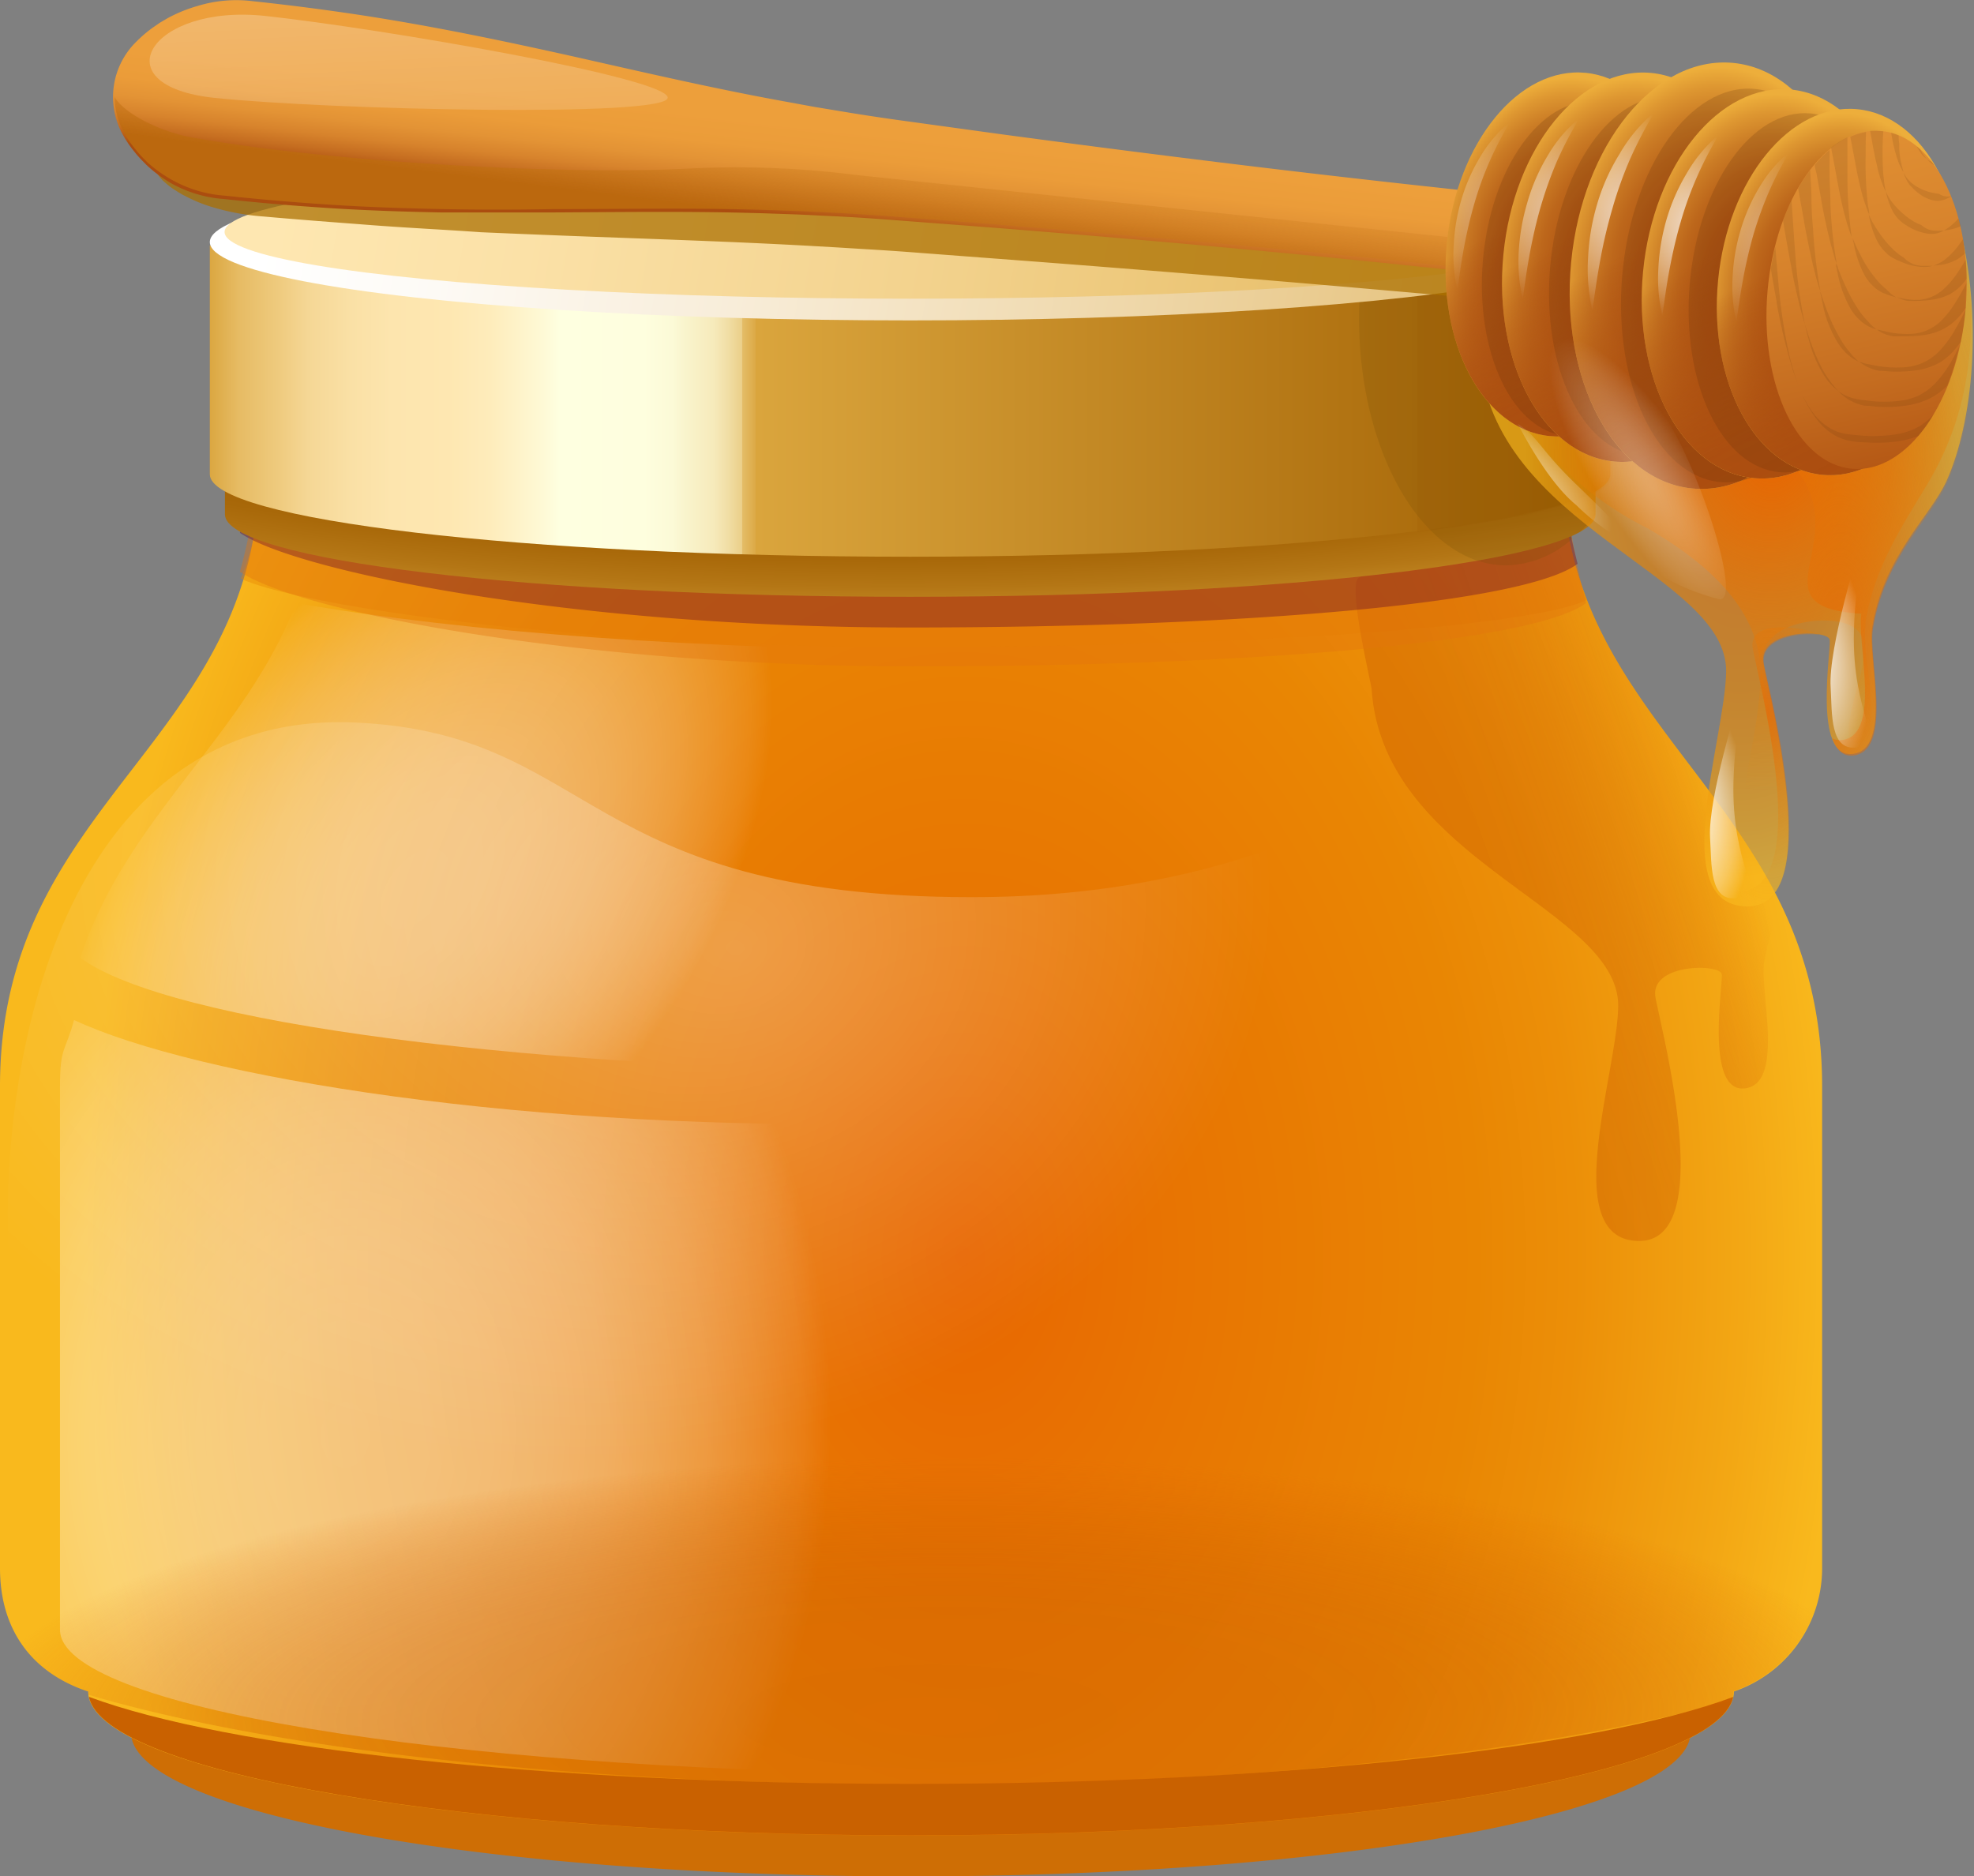 <svg xmlns="http://www.w3.org/2000/svg" xmlns:xlink="http://www.w3.org/1999/xlink" width="164.55" height="156.42" viewBox="0 0 164.55 156.42"><rect x="0" y="0" width="164.55" height="156.42" fill="#808080" stroke="none"/><defs><style>.fb9e968e-ff48-4761-b8e7-55c8097a7fbb{fill:#ce6e05;}.a5152548-f63b-42d3-ba54-b2711204a5fc{fill:url(#ac47ee39-4643-41e5-8f5d-0563044cdecb);}.a91db53f-7e77-4817-80ab-3b2574969745{opacity:0.47;fill:url(#ebcf1940-d406-4534-bcdb-0b0ec36a7956);}.af50b8bc-76bd-4ece-a738-df8da07220a5,.e3ccc23e-779e-4152-a128-53bfd5d48b4f,.f4fb07e9-0151-4f5c-8f86-6e88f4a2ec1d{opacity:0.42;}.f4fb07e9-0151-4f5c-8f86-6e88f4a2ec1d{fill:url(#a1f271a7-215f-40e6-bb2d-eac2234c2028);}.a706dad1-0562-4a87-949a-16ef8dfbd37c{fill:#e88301;}.a706dad1-0562-4a87-949a-16ef8dfbd37c,.beb92c4d-0d63-4923-ae86-25d460cde7a4,.e9768bab-58a8-49d0-8d2d-2fcbc8ec89c0,.fec1cb21-4fdc-4bcc-8e2e-b40c0a704813{opacity:0.39;}.af50b8bc-76bd-4ece-a738-df8da07220a5{fill:url(#e009b20e-5c01-4c7b-82f7-1c786d56dd6f);}.e3413165-ac95-4fa6-be0f-57be771df04f{fill:#c96100;}.b49f7a57-8b33-48d5-bc82-82d492c71321,.b8885843-c351-40bf-91b8-83aba024876f{opacity:0.68;}.b49f7a57-8b33-48d5-bc82-82d492c71321{fill:url(#e16b2b7f-6c74-4115-9d89-63f17b87de5c);}.e3ccc23e-779e-4152-a128-53bfd5d48b4f{fill:url(#f5774cdd-7bd0-4fa5-a574-c7cee65810ea);}.beb92c4d-0d63-4923-ae86-25d460cde7a4{fill:#e2740f;}.fec1cb21-4fdc-4bcc-8e2e-b40c0a704813{fill:#660c2e;}.b6a96a6f-4987-4415-bd65-7b24f16ad8ce{fill:url(#adad7830-1d36-483a-aafa-b0dc58f929ca);}.bcfc4ffa-3b3d-4206-8b33-0d0daa775aa1{fill:url(#a30cbb34-4ee6-4364-b7c7-5aa1e1ad3c74);}.ed6e566e-c55a-4f11-9697-bc246f528007{fill:#a05e00;opacity:0.19;}.fc718116-fce9-41c0-a057-ae04be5bc320{fill:#7a5108;opacity:0.22;}.a71848a1-72d4-4b95-93dd-77240e9a1e3a{fill:url(#afe0365b-d3aa-4d41-a243-3b99ec7e911f);}.af5d4ee8-aa36-4ddc-8894-bde0af645502{fill:url(#a3bbe4fe-1071-4870-b252-5278009ce5f1);}.a46e377c-524a-4911-a50f-2c4a7a8124f7,.a69c2bd3-3e89-4ec0-b64a-0fe2ef54f138,.f0a376b1-398a-4462-9026-044d7e4300ed{opacity:0.65;}.a46e377c-524a-4911-a50f-2c4a7a8124f7{fill:url(#eaa24c4b-7529-43e4-84c8-10643b0639aa);}.f0157295-0467-4040-a6df-9791eeb4359a{fill:url(#e727739f-449e-4c34-98af-1e5ef5e3319c);}.b9145aec-7fc3-4d33-aa11-7409444eb377{fill:#ab7100;}.a34eacc2-834c-4c74-b79f-3fb08f277456,.b9145aec-7fc3-4d33-aa11-7409444eb377{opacity:0.74;}.f5264e55-252f-43e9-9b45-6d46cac2ef31{fill:url(#e1bd5109-60d5-474c-829f-268946254e79);}.bc5119e1-07d5-44f3-b02b-e30cec541830{fill:url(#ae3e6409-e8c1-4f75-a239-999ee59b9b02);}.e9768bab-58a8-49d0-8d2d-2fcbc8ec89c0{fill:url(#f846b97a-f711-4d5d-997d-f366c39604f9);}.a69c2bd3-3e89-4ec0-b64a-0fe2ef54f138{fill:url(#aed684f4-10c9-4ad6-86de-8c21ccb03450);}.f0a376b1-398a-4462-9026-044d7e4300ed{fill:url(#e1345af9-1511-43ba-a8b4-42ff4e48a796);}.a06271bd-1063-4236-8fbc-cf1906d58667{fill:url(#bfd4f91d-23bb-4ca2-8cd8-0fb5957cf0b9);}.a987f39b-92bb-4cdf-bafc-0c570ab16c2f{fill:url(#aa739100-b5e9-4438-aa8d-fb06dc46e403);}.ac672879-429d-4761-91d2-6b3099cac6d5,.ffce890e-f005-44c4-bb5a-97b025e4f962{opacity:0.33;}.ac672879-429d-4761-91d2-6b3099cac6d5{fill:url(#e30fa19f-935c-4c6a-9f8e-5c2d7e362235);}.b1c9d6f7-a61f-40f3-8c76-88d2be2f959e,.f3d40558-195b-43a7-808e-fe99255e4f30{fill:#542c08;}.b1c9d6f7-a61f-40f3-8c76-88d2be2f959e{opacity:0.18;}.a071c808-39d8-4bae-9983-e1bb625dc6ef{fill:url(#b910be46-e590-445a-a652-1d7309de9835);}.a49bebda-ce91-4b04-9458-18c8fb622068{fill:url(#ecbc8877-29fa-47e5-aa72-ab8f53494e14);}.e1158f4f-54a3-4f4e-968d-295bd14f4f51{opacity:0.56;fill:url(#a7b99493-57f8-4887-a223-b2074ba5a90e);}.a1f72a5e-f017-4bda-92ee-17232f3ed1e3{fill:url(#b4f1179a-5cb9-4029-88b4-cfccf1bce876);}.e6407f9f-138a-4ff3-99b7-17d358948b2a{fill:url(#a6f101b0-3d1f-4eb1-ac44-921dcc527f69);}.b8885843-c351-40bf-91b8-83aba024876f{fill:url(#ab9dff6e-3197-44cb-9ad6-29ce7a3eaeb2);}.bca16427-1aa1-4304-9cd9-2cda11d385d0{fill:url(#bbbf5f4a-2a53-4300-b143-3cc762b5b042);}.a6026b74-37c6-4585-82c6-f757c8aed27d{fill:url(#a7953c22-bd2b-47a5-853f-f94e9fc424a8);}.a34eacc2-834c-4c74-b79f-3fb08f277456{fill:url(#b04e63fe-b38a-4601-b9e3-44c29e26557b);}.b54d42e5-0a97-4d2b-8550-9106f806f3a8{fill:url(#a9476e0d-4503-4ed1-a775-7582b59b8d58);}.a72607f5-ec3f-48a0-8dc8-6a2616df85f3{fill:url(#b2b81c3b-60ac-4991-b51b-20531ad1a96c);}.ad6b86c8-7f3a-463c-b467-e5917217170f{opacity:0.36;fill:url(#e6c63a74-d676-4195-9163-8d2c496cee1b);}.b095fed9-2a3c-4143-9638-6fec7ac84610{fill:url(#abec704f-fefa-4187-a574-91d4baa549e7);}.b3659c8d-3170-4fe1-9c6c-57f1c65e46fe{fill:none;}.b4d31fe4-ff6f-4764-9951-99d25f04b5d1{opacity:0.13;}.a3ed39a7-1f8e-49d9-bf5c-85892f4a2725{fill:url(#a1188d98-c2da-4fe2-bf31-267796628145);}.b20813f2-09e2-44ef-884e-f729e0736011{fill:url(#e400c266-a73b-4c74-8915-cf6e97f7f151);}.ffce890e-f005-44c4-bb5a-97b025e4f962{fill:url(#fca3c717-968b-4e9b-b9a9-9c46300dd44b);}.a4c1edbe-a242-4c32-af98-05309dc57474{opacity:0.64;}.a2821d8c-1639-4e42-9251-1683870dfd05{fill:url(#f02f526c-6f20-444b-b95d-9212617a9831);}</style><radialGradient id="ac47ee39-4643-41e5-8f5d-0563044cdecb" cx="80.27" cy="60.51" r="82.26" gradientTransform="translate(0 17.6) scale(1 1.44)" gradientUnits="userSpaceOnUse"><stop offset="0" stop-color="#e86601"/><stop offset="0.21" stop-color="#e87402"/><stop offset="0.52" stop-color="#e98603"/><stop offset="0.62" stop-color="#ec8f08"/><stop offset="0.79" stop-color="#f3a714"/><stop offset="0.89" stop-color="#f9b91d"/></radialGradient><radialGradient id="ebcf1940-d406-4534-bcdb-0b0ec36a7956" cx="28.94" cy="82.36" r="114.91" gradientTransform="matrix(-0.01, 0.68, -0.51, 0, 71.08, 99.96)" gradientUnits="userSpaceOnUse"><stop offset="0" stop-color="#fff"/><stop offset="0.12" stop-color="#fff" stop-opacity="0.99"/><stop offset="0.21" stop-color="#fff" stop-opacity="0.95"/><stop offset="0.29" stop-color="#fff" stop-opacity="0.88"/><stop offset="0.37" stop-color="#fff" stop-opacity="0.79"/><stop offset="0.44" stop-color="#fff" stop-opacity="0.67"/><stop offset="0.51" stop-color="#fff" stop-opacity="0.53"/><stop offset="0.58" stop-color="#fff" stop-opacity="0.35"/><stop offset="0.65" stop-color="#fff" stop-opacity="0.16"/><stop offset="0.69" stop-color="#fff" stop-opacity="0"/></radialGradient><radialGradient id="a1f271a7-215f-40e6-bb2d-eac2234c2028" cx="34.61" cy="16.13" r="36.66" gradientTransform="matrix(0.94, 0.23, -0.71, 1.33, 13.54, 44.67)" xlink:href="#ebcf1940-d406-4534-bcdb-0b0ec36a7956"/><linearGradient id="e009b20e-5c01-4c7b-82f7-1c786d56dd6f" x1="110.2" y1="69.6" x2="147.45" y2="56.86" gradientUnits="userSpaceOnUse"><stop offset="0" stop-color="#cc5e01"/><stop offset="0.3" stop-color="#cc5e01" stop-opacity="0.99"/><stop offset="0.42" stop-color="#cd5f01" stop-opacity="0.96"/><stop offset="0.51" stop-color="#ce5f01" stop-opacity="0.9"/><stop offset="0.58" stop-color="#d06001" stop-opacity="0.81"/><stop offset="0.64" stop-color="#d26201" stop-opacity="0.7"/><stop offset="0.7" stop-color="#d56401" stop-opacity="0.56"/><stop offset="0.75" stop-color="#d96600" stop-opacity="0.4"/><stop offset="0.8" stop-color="#dd6800" stop-opacity="0.21"/><stop offset="0.84" stop-color="#e16b00" stop-opacity="0.01"/><stop offset="0.84" stop-color="#e16b00" stop-opacity="0"/></linearGradient><radialGradient id="e16b2b7f-6c74-4115-9d89-63f17b87de5c" cx="-1448.12" cy="941.9" fx="-1459.208" fy="962.077" r="76.38" gradientTransform="matrix(-0.04, -0.65, 0.8, 0, -766.53, -869.39)" gradientUnits="userSpaceOnUse"><stop offset="0" stop-color="#fff" stop-opacity="0.4"/><stop offset="1" stop-color="#fff" stop-opacity="0"/></radialGradient><radialGradient id="f5774cdd-7bd0-4fa5-a574-c7cee65810ea" cx="77.21" cy="142.56" r="95.17" gradientTransform="translate(154.81 180.79) rotate(179.41) scale(1 0.27)" xlink:href="#e009b20e-5c01-4c7b-82f7-1c786d56dd6f"/><radialGradient id="adad7830-1d36-483a-aafa-b0dc58f929ca" cx="74.9" cy="23.16" r="118.65" gradientTransform="translate(0 17.38) scale(1 0.25)" gradientUnits="userSpaceOnUse"><stop offset="0" stop-color="#a05e00"/><stop offset="0.45" stop-color="#a05e00"/><stop offset="0.53" stop-color="#a05e00"/><stop offset="0.7" stop-color="#a26002"/><stop offset="0.79" stop-color="#a86809"/><stop offset="0.87" stop-color="#b47615"/><stop offset="0.94" stop-color="#c38925"/><stop offset="0.99" stop-color="#d8a23b"/><stop offset="1" stop-color="#daa53d"/></radialGradient><linearGradient id="a30cbb34-4ee6-4364-b7c7-5aa1e1ad3c74" x1="17.49" y1="33.44" x2="134.23" y2="33.44" gradientUnits="userSpaceOnUse"><stop offset="0" stop-color="#daa53d"/><stop offset="0" stop-color="#dba741"/><stop offset="0.02" stop-color="#e6bb63"/><stop offset="0.05" stop-color="#efcb7f"/><stop offset="0.07" stop-color="#f5d795"/><stop offset="0.1" stop-color="#fae0a5"/><stop offset="0.13" stop-color="#fde5ae"/><stop offset="0.17" stop-color="#fee7b1"/><stop offset="0.2" stop-color="#feecbb"/><stop offset="0.24" stop-color="#fefad7"/><stop offset="0.25" stop-color="#feffe0"/><stop offset="0.31" stop-color="#fefede"/><stop offset="0.33" stop-color="#fcfad7"/><stop offset="0.34" stop-color="#f9f4cc"/><stop offset="0.36" stop-color="#f6eabb"/><stop offset="0.37" stop-color="#f1dea5"/><stop offset="0.38" stop-color="#ebcf89"/><stop offset="0.38" stop-color="#e4bd69"/><stop offset="0.39" stop-color="#dca945"/><stop offset="0.39" stop-color="#daa53d"/><stop offset="1" stop-color="#a05e00"/></linearGradient><linearGradient id="afe0365b-d3aa-4d41-a243-3b99ec7e911f" x1="23.58" y1="10.57" x2="157.86" y2="35.25" gradientUnits="userSpaceOnUse"><stop offset="0" stop-color="#fff"/><stop offset="0.11" stop-color="#fdfaf5"/><stop offset="0.29" stop-color="#f8edd9"/><stop offset="0.52" stop-color="#efd8ab"/><stop offset="0.8" stop-color="#e3bb6d"/><stop offset="1" stop-color="#daa53d"/></linearGradient><linearGradient id="a3bbe4fe-1071-4870-b252-5278009ce5f1" x1="24.22" y1="10.44" x2="154.34" y2="32.87" gradientUnits="userSpaceOnUse"><stop offset="0" stop-color="#fee7b1"/><stop offset="0.16" stop-color="#fbe1a7"/><stop offset="0.43" stop-color="#f2d18b"/><stop offset="0.78" stop-color="#e4b85e"/><stop offset="1" stop-color="#daa53d"/></linearGradient><radialGradient id="eaa24c4b-7529-43e4-84c8-10643b0639aa" cx="145.09" cy="35.41" r="20.3" gradientTransform="translate(0 -38.5) scale(1 2.09)" xlink:href="#ac47ee39-4643-41e5-8f5d-0563044cdecb"/><radialGradient id="e727739f-449e-4c34-98af-1e5ef5e3319c" cx="147.64" cy="38.47" r="24.11" gradientTransform="matrix(1, 0.03, -0.04, 1.16, 1.63, -11.13)" gradientUnits="userSpaceOnUse"><stop offset="0" stop-color="#e86601"/><stop offset="0.36" stop-color="#e87302" stop-opacity="0.59"/><stop offset="0.67" stop-color="#e97d02" stop-opacity="0.27"/><stop offset="0.89" stop-color="#e98403" stop-opacity="0.08"/><stop offset="1" stop-color="#e98603" stop-opacity="0"/></radialGradient><linearGradient id="e1bd5109-60d5-474c-829f-268946254e79" x1="31.49" y1="154.18" x2="33.26" y2="146.68" gradientTransform="matrix(1.03, -0.12, 0.09, 1, 37.54, -130.32)" gradientUnits="userSpaceOnUse"><stop offset="0" stop-color="#ab4d0f"/><stop offset="0.02" stop-color="#af5111"/><stop offset="0.17" stop-color="#c56d20"/><stop offset="0.33" stop-color="#d7832c"/><stop offset="0.51" stop-color="#e39335"/><stop offset="0.71" stop-color="#eb9c39"/><stop offset="1" stop-color="#ed9f3b"/></linearGradient><linearGradient id="ae3e6409-e8c1-4f75-a239-999ee59b9b02" x1="83.85" y1="20.47" x2="86.42" y2="0.12" gradientUnits="userSpaceOnUse"><stop offset="0" stop-color="#bb680e"/><stop offset="0.07" stop-color="#c47216" stop-opacity="0.82"/><stop offset="0.17" stop-color="#cf7e20" stop-opacity="0.6"/><stop offset="0.28" stop-color="#d88828" stop-opacity="0.42"/><stop offset="0.39" stop-color="#e0902f" stop-opacity="0.27"/><stop offset="0.51" stop-color="#e69734" stop-opacity="0.15"/><stop offset="0.64" stop-color="#ea9b38" stop-opacity="0.06"/><stop offset="0.79" stop-color="#ec9e3a" stop-opacity="0.02"/><stop offset="1" stop-color="#ed9f3b" stop-opacity="0"/></linearGradient><linearGradient id="f846b97a-f711-4d5d-997d-f366c39604f9" x1="33.21" y1="-11.87" x2="35.13" y2="29.64" gradientUnits="userSpaceOnUse"><stop offset="0" stop-color="#fff"/><stop offset="0.05" stop-color="#fff" stop-opacity="0.94"/><stop offset="0.32" stop-color="#fff" stop-opacity="0.61"/><stop offset="0.56" stop-color="#fff" stop-opacity="0.35"/><stop offset="0.76" stop-color="#fff" stop-opacity="0.16"/><stop offset="0.91" stop-color="#fff" stop-opacity="0.04"/><stop offset="1" stop-color="#fff" stop-opacity="0"/></linearGradient><radialGradient id="aed684f4-10c9-4ad6-86de-8c21ccb03450" cx="153.38" cy="55.04" r="14.65" gradientTransform="translate(0 -100.82) scale(1 2.83)" xlink:href="#e727739f-449e-4c34-98af-1e5ef5e3319c"/><radialGradient id="e1345af9-1511-43ba-a8b4-42ff4e48a796" cx="147.43" cy="59.22" r="7.72" gradientTransform="translate(0 -64.38) scale(1 2.09)" xlink:href="#e727739f-449e-4c34-98af-1e5ef5e3319c"/><radialGradient id="bfd4f91d-23bb-4ca2-8cd8-0fb5957cf0b9" cx="75.99" cy="162.23" r="10.43" gradientTransform="matrix(0.09, 1.03, -1.44, 0.06, 356.44, -66.68)" gradientUnits="userSpaceOnUse"><stop offset="0" stop-color="#ab4d0f"/><stop offset="0.29" stop-color="#ad5010"/><stop offset="0.48" stop-color="#b35814"/><stop offset="0.64" stop-color="#bd671b"/><stop offset="0.78" stop-color="#cb7c25"/><stop offset="0.91" stop-color="#de9731"/><stop offset="1" stop-color="#edae3b"/></radialGradient><linearGradient id="aa739100-b5e9-4438-aa8d-fb06dc46e403" x1="80.94" y1="175.93" x2="74.02" y2="158.45" gradientTransform="matrix(0.22, 1.02, -0.98, 0.18, 272.52, -84.89)" gradientUnits="userSpaceOnUse"><stop offset="0" stop-color="#ab4d0f"/><stop offset="0.24" stop-color="#ab4d0f" stop-opacity="0.98"/><stop offset="0.39" stop-color="#ab4d0f" stop-opacity="0.93"/><stop offset="0.52" stop-color="#ab4d0f" stop-opacity="0.85"/><stop offset="0.64" stop-color="#ab4d0f" stop-opacity="0.72"/><stop offset="0.75" stop-color="#ab4d0f" stop-opacity="0.56"/><stop offset="0.85" stop-color="#ab4d0f" stop-opacity="0.37"/><stop offset="0.95" stop-color="#ab4d0f" stop-opacity="0.14"/><stop offset="1" stop-color="#ab4d0f" stop-opacity="0"/></linearGradient><radialGradient id="e30fa19f-935c-4c6a-9f8e-5c2d7e362235" cx="69.8" cy="156.93" r="5.14" gradientTransform="matrix(1.03, -0.12, 0.14, 1.52, 30.17, -212.62)" gradientUnits="userSpaceOnUse"><stop offset="0" stop-color="#fff"/><stop offset="0.09" stop-color="#fff" stop-opacity="0.97"/><stop offset="0.22" stop-color="#fff" stop-opacity="0.88"/><stop offset="0.38" stop-color="#fff" stop-opacity="0.74"/><stop offset="0.57" stop-color="#fff" stop-opacity="0.54"/><stop offset="0.79" stop-color="#fff" stop-opacity="0.29"/><stop offset="1" stop-color="#fff" stop-opacity="0"/></radialGradient><radialGradient id="b910be46-e590-445a-a652-1d7309de9835" cx="81.79" cy="163.52" r="11.21" gradientTransform="matrix(0.09, 1.03, -1.44, 0.06, 363.85, -72.16)" xlink:href="#bfd4f91d-23bb-4ca2-8cd8-0fb5957cf0b9"/><linearGradient id="ecbc8877-29fa-47e5-aa72-ab8f53494e14" x1="87.11" y1="178.23" x2="79.68" y2="159.46" gradientTransform="matrix(0.22, 1.02, -0.98, 0.18, 278.57, -90.43)" xlink:href="#aa739100-b5e9-4438-aa8d-fb06dc46e403"/><radialGradient id="a7b99493-57f8-4887-a223-b2074ba5a90e" cx="75.14" cy="157.82" r="5.52" gradientTransform="matrix(1.03, -0.12, 0.14, 1.52, 30.13, -213.09)" xlink:href="#e30fa19f-935c-4c6a-9f8e-5c2d7e362235"/><radialGradient id="b4f1179a-5cb9-4029-88b4-cfccf1bce876" cx="88.17" cy="165.01" r="12.28" gradientTransform="matrix(0.09, 1.03, -1.44, 0.06, 372.12, -78.1)" xlink:href="#bfd4f91d-23bb-4ca2-8cd8-0fb5957cf0b9"/><linearGradient id="a6f101b0-3d1f-4eb1-ac44-921dcc527f69" x1="94" y1="181.13" x2="85.86" y2="160.57" gradientTransform="matrix(0.22, 1.02, -0.98, 0.18, 285.31, -96.45)" xlink:href="#aa739100-b5e9-4438-aa8d-fb06dc46e403"/><radialGradient id="ab9dff6e-3197-44cb-9ad6-29ce7a3eaeb2" cx="80.89" cy="158.78" r="6.05" gradientTransform="matrix(1.03, -0.12, 0.14, 1.52, 30.08, -213.59)" xlink:href="#e30fa19f-935c-4c6a-9f8e-5c2d7e362235"/><radialGradient id="bbbf5f4a-2a53-4300-b143-3cc762b5b042" cx="92.81" cy="166.28" r="11.21" gradientTransform="matrix(0.09, 1.03, -1.44, 0.06, 378.47, -82.34)" xlink:href="#bfd4f91d-23bb-4ca2-8cd8-0fb5957cf0b9"/><linearGradient id="a7953c22-bd2b-47a5-853f-f94e9fc424a8" x1="98.13" y1="180.99" x2="90.7" y2="162.22" gradientTransform="matrix(0.22, 1.02, -0.98, 0.18, 290.46, -100.77)" xlink:href="#aa739100-b5e9-4438-aa8d-fb06dc46e403"/><radialGradient id="b04e63fe-b38a-4601-b9e3-44c29e26557b" cx="86.16" cy="160.58" r="5.52" gradientTransform="matrix(1.03, -0.12, 0.14, 1.52, 30, -214.54)" xlink:href="#e30fa19f-935c-4c6a-9f8e-5c2d7e362235"/><radialGradient id="a9476e0d-4503-4ed1-a775-7582b59b8d58" cx="98.12" cy="167.64" r="10.55" gradientTransform="matrix(0.09, 1.03, -1.44, 0.06, 385.6, -87.24)" xlink:href="#bfd4f91d-23bb-4ca2-8cd8-0fb5957cf0b9"/><linearGradient id="b2b81c3b-60ac-4991-b51b-20531ad1a96c" x1="103.13" y1="181.49" x2="96.13" y2="163.82" gradientTransform="matrix(0.22, 1.02, -0.98, 0.18, 296.25, -105.76)" xlink:href="#aa739100-b5e9-4438-aa8d-fb06dc46e403"/><radialGradient id="e6c63a74-d676-4195-9163-8d2c496cee1b" cx="91.86" cy="162.28" r="5.2" gradientTransform="matrix(1.03, -0.12, 0.14, 1.52, 29.92, -215.43)" xlink:href="#e30fa19f-935c-4c6a-9f8e-5c2d7e362235"/><linearGradient id="abec704f-fefa-4187-a574-91d4baa549e7" x1="101.69" y1="187.06" x2="94.58" y2="120.19" gradientTransform="matrix(0.21, 1.02, -0.98, 0.17, 300.38, -105.77)" xlink:href="#e1bd5109-60d5-474c-829f-268946254e79"/><radialGradient id="a1188d98-c2da-4fe2-bf31-267796628145" cx="140.05" cy="67.01" r="5.74" gradientTransform="translate(-18.49 -40.06) rotate(-8.91) scale(1 1.94)" xlink:href="#e30fa19f-935c-4c6a-9f8e-5c2d7e362235"/><radialGradient id="e400c266-a73b-4c74-8915-cf6e97f7f151" cx="150.1" cy="54.46" r="5.74" gradientTransform="translate(-14.59 -26.94) rotate(-8.91) scale(1 1.94)" xlink:href="#e30fa19f-935c-4c6a-9f8e-5c2d7e362235"/><radialGradient id="fca3c717-968b-4e9b-b9a9-9c46300dd44b" cx="137.03" cy="39.19" r="4.2" gradientTransform="matrix(0.84, -0.54, 1.74, 2.69, -46.06, 8.3)" xlink:href="#e30fa19f-935c-4c6a-9f8e-5c2d7e362235"/><radialGradient id="f02f526c-6f20-444b-b95d-9212617a9831" cx="-416.16" cy="1274.27" r="5.02" gradientTransform="translate(-1707.19 -1670.04) rotate(-56.54) scale(1 1.94)" xlink:href="#e30fa19f-935c-4c6a-9f8e-5c2d7e362235"/></defs><title>Asset 30</title><g id="b7f57d29-81db-4ab7-8b82-b5bd8185dc73" data-name="Layer 2"><g id="b56d7924-8fe7-4485-965c-0368281b0e5e" data-name="Layer 1"><path class="fb9e968e-ff48-4761-b8e7-55c8097a7fbb" d="M7.53,121v14a2.71,2.71,0,0,0,.69,1.7,10.45,10.45,0,0,1,2.7,6.5v1.22c0,6.62,29.11,12,65,12s65-5.37,65-12v-1.22a10.45,10.45,0,0,1,2.7-6.5,2.66,2.66,0,0,0,.69-1.7V121Z"/><path class="a5152548-f63b-42d3-ba54-b2711204a5fc" d="M130.25,39l-3.47-5.32H25.1L21.64,39C21.64,61.92,0,66.6,0,90.56v40.16c0,5.14,2.64,8.73,7.35,10.29,0,6.62,30.73,12,68.59,12s68.57-5.36,68.6-12a10.86,10.86,0,0,0,7.35-10.29V90.56C151.89,66.6,130.25,61.07,130.25,39Z"/><path class="a91db53f-7e77-4817-80ab-3b2574969745" d="M76.57,93.61c-32.64.85-60.34-3.86-70.4-8.58C5.45,87.71,5,87.23,5,90.56v45.3c0,6.39,31.65,11.61,71.55,12Z"/><path class="f4fb07e9-0151-4f5c-8f86-6e88f4a2ec1d" d="M81,54.21c-22.34,0-42.43-1.52-56.32-3.94C20.39,61.42,10.61,68,6.69,79.84,14,85.26,44.46,89.33,81,89.33c31.41,0,58.35-3,69.9-7.31-3.25-13-13.43-20-18.16-31C119.14,53,101,54.21,81,54.21Z"/><path class="a706dad1-0562-4a87-949a-16ef8dfbd37c" d="M132.29,50a29.81,29.81,0,0,1-2-11l-1.8-2.75h-105L21.64,39a21.67,21.67,0,0,1-1.56,9.24c4.68,2.2,27.69,5.71,55.86,5.71C104.32,53.93,127.85,52.23,132.29,50Z"/><path class="af50b8bc-76bd-4ece-a738-df8da07220a5" d="M148.55,75.59c-6.07-12.76-18.3-20-18.3-36.61l-2-15.17-13.46,1.12c-8.66,6.41-4,21.4,2.8,22.68-1.73.19-3.38,0-4.33.56s1,8.57,1.08,9.32c1,14.36,20.67,18.21,20.55,26.43-.09,5.6-5,19.4,1.67,19.53S138.51,86,138,83.15s5.4-2.83,5.52-1.93-1.41,9.89,1.93,9.51,1.23-8.12,1.61-10.53A16.11,16.11,0,0,1,148.55,75.59Z"/><path class="e3413165-ac95-4fa6-be0f-57be771df04f" d="M75.94,148.71c-30.74,0-57.12-3-68.53-7.26C8.75,147.86,38.91,153,75.94,153s67.19-5.13,68.54-11.54C133.07,145.72,106.68,148.71,75.94,148.71Z"/><path class="b49f7a57-8b33-48d5-bc82-82d492c71321" d="M61.94,143.17c34.28.18,72.13-43.24,70.55-71.81S125,74.79,81,74.79c-32.63,0-31.38-13.71-51.46-14.56C6.23,59.23-.3,86.57.75,105.56,2.33,134.13,27.66,143,61.94,143.17Z"/><path class="e3ccc23e-779e-4152-a128-53bfd5d48b4f" d="M76.78,120C42.71,120,13.36,124.2,0,130.2v.52c0,5.14,2.64,8.73,7.35,10.29a1.17,1.17,0,0,0,0,.26c15.26,4.53,40.64,7.49,69.39,7.49,27.64,0,52.18-2.73,67.59-7a2.19,2.19,0,0,0,.17-.78,10.86,10.86,0,0,0,7.35-10.29v-1.23C137.85,123.88,109.5,120,76.78,120Z"/><path class="beb92c4d-0d63-4923-ae86-25d460cde7a4" d="M132.21,50.28a62.09,62.09,0,0,1-2-16.15l-1.8-4h-105l-1.79,4A45.1,45.1,0,0,1,20,47.66c4.68,3.23,27.93,7.89,56.1,7.89C104.48,55.55,127.77,53.54,132.21,50.28Z"/><path class="fec1cb21-4fdc-4bcc-8e2e-b40c0a704813" d="M131.51,47a62.05,62.05,0,0,1-2-16.15l-1.79-4H23.33l-1.78,4A45.52,45.52,0,0,1,20,44.42c4.65,3.22,27.75,7.89,55.75,7.89C104,52.31,127.09,50.29,131.51,47Z"/><path class="b6a96a6f-4987-4415-bd65-7b24f16ad8ce" d="M18.75,23.81V42.88c0,3.8,25.57,6.87,57.11,6.87S133,46.68,133,42.88V23.81Z"/><path class="bcfc4ffa-3b3d-4206-8b33-0d0daa775aa1" d="M17.49,20.47V39.54c0,3.79,26.14,6.87,58.37,6.87s58.37-3.08,58.37-6.87V20.47Z"/><path class="ed6e566e-c55a-4f11-9697-bc246f528007" d="M118.13,20.47V44.35c10.09-1.24,16.32-2.93,16.32-4.8V20.47Z"/><path class="fc718116-fce9-41c0-a057-ae04be5bc320" d="M133,42.88V41c.81-.46,1.25-.93,1.25-1.42V20.47H113.84a33,33,0,0,0-.55,6.07c0,11.37,5.49,20.59,12.26,20.59a8.5,8.5,0,0,0,5.5-2.21c0-.08,0-.16,0-.25a6.88,6.88,0,0,0,.72-.37A14.21,14.21,0,0,0,133,42.9Z"/><ellipse class="a71848a1-72d4-4b95-93dd-77240e9a1e3a" cx="75.86" cy="20.18" rx="58.37" ry="6.53"/><ellipse class="af5d4ee8-aa36-4ddc-8894-bde0af645502" cx="75.86" cy="19.34" rx="57.14" ry="5.56"/><path class="a46e377c-524a-4911-a50f-2c4a7a8124f7" d="M163.25,18.49c2.1,7.93,1.23,16.7-1,21.63-1.38,3-5.25,6.26-6.19,12.2-.39,2.41,1.72,10.14-1.62,10.53s-1.79-8.61-1.92-9.51-6-.9-5.53,1.93,5.27,20.42-1.41,20.29S143.8,61.63,143.89,56C144,47.81,124.31,44,123.34,29.61c-.4-6.05,36.87-6.33,36.87-6.33Z"/><path class="f0157295-0467-4040-a6df-9791eeb4359a" d="M161.42,23.59l2.21-3.65c1.64,8.86,0,14.87-2.25,19.14-1.62,3.11-5,7.31-5.87,12.76a16.83,16.83,0,0,0,.19,3.9A33.06,33.06,0,0,1,156,60c-.05,1.49-.38,1.77-.39,1.77h0c-.1-.14-1.43.87-1.5-.84-.07-1.43,1.08-4.55,1.17-5.69a9.92,9.92,0,0,0,.06-1.68c-.1-.69-.66-1.83-3.32-1.83-.74,0-3.24.12-4.53,1.67a3.06,3.06,0,0,0-.66,2.57c.07.35.18.88.33,1.56a81.16,81.16,0,0,1,1.6,9.06c.5,5-.25,6.81-.74,7.42a1.2,1.2,0,0,1-1,.48h-.05a1.54,1.54,0,0,1-1.29-.53c-1.43-1.74-.44-7.3.28-11.36a42.33,42.33,0,0,0,.82-6.11c.1-5.94-5-9.86-9.46-12.46-9.25-4.62-12.82-12.8-13.88-14.45.08-.35,9.21,8,23.1,1.83,5.69-2.54,11.41-4.74,14.05-5.73"/><path class="b9145aec-7fc3-4d33-aa11-7409444eb377" d="M15,11.62a10.36,10.36,0,0,1,1.34-.48L17,11l.64-.15a20.12,20.12,0,0,1,2.47-.4,23.16,23.16,0,0,1,4.64,0q4.5.4,9,.9c3,.34,5.94.71,8.89,1.1s5.9.82,8.84,1.25c5.88.85,11.76,1.73,17.68,2.48l2.23.28,2.22.26c1.49.18,3,.35,4.47.51l8.95.93q17.91,1.86,35.9,3.51,9,.83,18,1.57c6,.5,12,1,18.08,1.4,2.22.15,3.8,1.09,3.53,2.1s-2.28,1.7-4.49,1.54l-.37,0c-5.95-.67-11.93-1.26-17.92-1.85s-12-1.14-18-1.67q-18-1.62-36.09-3l-9-.68c-1.51-.12-3-.22-4.54-.31l-2.27-.14-2.28-.13c-6.08-.34-12.2-.54-18.32-.77q-4.59-.17-9.16-.37C37,19.14,34,19,31,18.77s-6-.45-9-.72a19.55,19.55,0,0,1-4.35-.8,12.23,12.23,0,0,1-2-.8l-.49-.25-.47-.29a5.82,5.82,0,0,1-.91-.68C12.26,14,12.89,12.5,15,11.62Z"/><path class="f5264e55-252f-43e9-9b45-6d46cac2ef31" d="M11.39,3.45a10.78,10.78,0,0,1,1.32-1.13l.64-.44L14,1.5a12.2,12.2,0,0,1,2.46-1A11,11,0,0,1,21.08.1q4.52.48,9,1.16c3,.46,6,1,8.93,1.58s5.93,1.23,8.89,1.89C53.8,6.06,59.7,7.43,65.65,8.5l2.23.41,2.24.37c1.49.25,3,.48,4.48.69l9,1.24c12,1.61,24,3.1,36,4.4,6,.66,12,1.28,18.06,1.82s12.07,1.07,18.13,1.44a3.77,3.77,0,0,1,3.6,4.15A4.17,4.17,0,0,1,155,26.67l-.37,0c-6-.91-12-1.68-18-2.41s-12-1.42-18-2c-12-1.27-24.1-2.35-36.18-3.31l-9.07-.69c-1.51-.11-3-.2-4.54-.27l-2.28-.11-2.28-.08c-6.09-.21-12.21-.12-18.33-.09q-4.59,0-9.17,0c-3.05-.06-6.09-.16-9.12-.35s-6.05-.45-9-.77a10.56,10.56,0,0,1-4.39-1.31,11.31,11.31,0,0,1-2.06-1.53l-.49-.5c-.17-.19-.33-.36-.49-.57a9.48,9.48,0,0,1-.94-1.36A6.45,6.45,0,0,1,11.39,3.45Z"/><path class="bc5119e1-07d5-44f3-b02b-e30cec541830" d="M71.4,14.59a79,79,0,0,0-14.17-.53c-10.32.53-30-.55-41.42-2.64C13.56,11,10.44,9.58,9.56,8.1a6.16,6.16,0,0,0,.8,3,9.48,9.48,0,0,0,.94,1.36c.16.21.32.38.49.57l.49.5A11.31,11.31,0,0,0,14.34,15a10.56,10.56,0,0,0,4.39,1.31q4.5.48,9.05.77c3,.19,6.07.29,9.12.35s6.11.06,9.17,0c6.12,0,12.25-.12,18.33.09l2.28.08,2.28.11c1.51.07,3,.16,4.54.27l9.07.69c12.08,1,24.14,2,36.18,3.31q9,.93,18,2c6,.73,12,1.5,18,2.41l.37,0a4.23,4.23,0,0,0,4.14-2.59Z"/><path class="e9768bab-58a8-49d0-8d2d-2fcbc8ec89c0" d="M55.66,8.16c-.18,1.64-28.18,1-37.77,0S12.53.29,22.12,1.33,55.84,6.51,55.66,8.16Z"/><path class="a69c2bd3-3e89-4ec0-b64a-0fe2ef54f138" d="M162.33,40.2c2.25-4.93,3.12-13.7,1-21.63l-.49.77c1.46,7.35-12.82,13.45-14.87,18,8.35,6.79-2.83,13.22,7.19,13.82-.39,2.42,1.72,10.15-1.62,10.53a1.39,1.39,0,0,1-.8-.14c.32.93.86,1.53,1.76,1.43,3.34-.39,1.23-8.12,1.62-10.53C157.08,46.46,161,43.21,162.33,40.2Z"/><path class="f0a376b1-398a-4462-9026-044d7e4300ed" d="M151.61,52.94c0-.39-6-1.7-5.5,1.12s5.27,20.43-1.41,20.3a3.18,3.18,0,0,1-2-.63,3,3,0,0,0,2.93,1.92c6.68.12,1.93-17.48,1.41-20.3C146.69,53.23,149.92,52.7,151.61,52.94Z"/><ellipse class="a06271bd-1063-4236-8fbc-cf1906d58667" cx="130.03" cy="21.73" rx="15.14" ry="10.07" transform="matrix(0.1, -1, 1, 0.1, 95.95, 149.07)"/><ellipse class="a987f39b-92bb-4cdf-bafc-0c570ab16c2f" cx="130.03" cy="21.73" rx="15.14" ry="10.07" transform="matrix(0.1, -1, 1, 0.1, 95.95, 149.07)"/><path class="ac672879-429d-4761-91d2-6b3099cac6d5" d="M125.91,10.13a27.89,27.89,0,0,0-3,6.8c-.34,1.17-.62,2.36-.85,3.57s-.4,2.43-.57,3.69a12.76,12.76,0,0,1-.31-3.75,16.16,16.16,0,0,1,.63-3.77,15.23,15.23,0,0,1,1.56-3.56A11,11,0,0,1,125.91,10.13Z"/><ellipse class="b1c9d6f7-a61f-40f3-8c76-88d2be2f959e" cx="131.79" cy="22.42" rx="13.98" ry="8.2" transform="translate(98.3 151.84) rotate(-85.15)"/><ellipse class="a071c808-39d8-4bae-9983-e1bb625dc6ef" cx="136.1" cy="22.28" rx="16.27" ry="10.82" transform="translate(100.89 155.62) rotate(-84.51)"/><ellipse class="a49bebda-ce91-4b04-9458-18c8fb622068" cx="136.1" cy="22.28" rx="16.27" ry="10.82" transform="translate(100.89 155.62) rotate(-84.51)"/><path class="e1158f4f-54a3-4f4e-968d-295bd14f4f51" d="M131.68,9.83a31.48,31.48,0,0,0-1.88,3.58,33.72,33.72,0,0,0-1.34,3.72c-.37,1.26-.66,2.54-.91,3.84s-.43,2.61-.62,4a14.31,14.31,0,0,1-.33-4,17.61,17.61,0,0,1,.69-4A16,16,0,0,1,129,13,11.6,11.6,0,0,1,131.68,9.83Z"/><ellipse class="b1c9d6f7-a61f-40f3-8c76-88d2be2f959e" cx="137.99" cy="23.03" rx="15.01" ry="8.8" transform="translate(103.37 158.58) rotate(-85.15)"/><ellipse class="a1f72a5e-f017-4bda-92ee-17232f3ed1e3" cx="142.78" cy="22.98" rx="17.82" ry="11.86" transform="translate(106.24 162.91) rotate(-84.51)"/><ellipse class="e6407f9f-138a-4ff3-99b7-17d358948b2a" cx="142.78" cy="22.98" rx="17.82" ry="11.86" transform="translate(106.24 162.91) rotate(-84.51)"/><path class="b8885843-c351-40bf-91b8-83aba024876f" d="M137.94,9.33a35.23,35.23,0,0,0-2.06,3.93,33.63,33.63,0,0,0-1.46,4.08,42.74,42.74,0,0,0-1,4.2c-.27,1.42-.47,2.86-.68,4.34a15.16,15.16,0,0,1-.36-4.41,18.76,18.76,0,0,1,.75-4.44A17.14,17.14,0,0,1,135,12.84,13,13,0,0,1,137.94,9.33Z"/><ellipse class="b1c9d6f7-a61f-40f3-8c76-88d2be2f959e" cx="144.85" cy="23.8" rx="16.45" ry="9.65" transform="translate(108.88 166.12) rotate(-85.15)"/><ellipse class="bca16427-1aa1-4304-9cd9-2cda11d385d0" cx="147.73" cy="23.66" rx="16.27" ry="10.82" transform="translate(110.05 168.45) rotate(-84.51)"/><ellipse class="a6026b74-37c6-4585-82c6-f757c8aed27d" cx="147.73" cy="23.66" rx="16.27" ry="10.82" transform="translate(110.05 168.45) rotate(-84.51)"/><path class="a34eacc2-834c-4c74-b79f-3fb08f277456" d="M143.31,11.2a29.93,29.93,0,0,0-3.21,7.3c-.37,1.26-.66,2.54-.91,3.84s-.43,2.61-.62,4a14,14,0,0,1-.33-4,17.6,17.6,0,0,1,.68-4.05,16.41,16.41,0,0,1,1.67-3.82A12.11,12.11,0,0,1,143.31,11.2Z"/><ellipse class="b1c9d6f7-a61f-40f3-8c76-88d2be2f959e" cx="149.62" cy="24.41" rx="15.01" ry="8.8" transform="translate(112.65 171.43) rotate(-85.15)"/><ellipse class="b54d42e5-0a97-4d2b-8550-9106f806f3a8" cx="153.37" cy="24.35" rx="15.31" ry="10.19" transform="translate(114.45 174.68) rotate(-84.51)"/><ellipse class="a72607f5-ec3f-48a0-8dc8-6a2616df85f3" cx="153.37" cy="24.35" rx="15.31" ry="10.19" transform="translate(114.45 174.68) rotate(-84.51)"/><path class="ad6b86c8-7f3a-463c-b467-e5917217170f" d="M149.21,12.62A27.93,27.93,0,0,0,147.45,16a31.84,31.84,0,0,0-1.27,3.5c-.34,1.19-.62,2.39-.85,3.61s-.41,2.46-.59,3.73a13.35,13.35,0,0,1-.31-3.79,16.17,16.17,0,0,1,.65-3.82,15.13,15.13,0,0,1,1.57-3.6A11.19,11.19,0,0,1,149.21,12.62Z"/><ellipse class="b095fed9-2a3c-4143-9638-6fec7ac84610" cx="155.6" cy="25" rx="14.13" ry="8.29" transform="translate(117.53 177.93) rotate(-85.15)"/><ellipse class="b3659c8d-3170-4fe1-9c6c-57f1c65e46fe" cx="155.6" cy="25" rx="14.13" ry="8.29" transform="translate(117.53 177.93) rotate(-85.15)"/><g class="b4d31fe4-ff6f-4764-9951-99d25f04b5d1"><path class="f3d40558-195b-43a7-808e-fe99255e4f30" d="M152.58,17c0-.76-.06-1.52-.07-2.27s0-1.49,0-2.23a9.72,9.72,0,0,0-1.23,1.25c0,.24.09.47.14.71.13.69.25,1.4.38,2.1q.12.72.27,1.44c.17.82.35,1.63.56,2.42.09.33.19.65.28,1s.14.38.2.57A37.2,37.2,0,0,1,152.58,17Z"/><path class="f3d40558-195b-43a7-808e-fe99255e4f30" d="M148.69,18.71c.09.58.19,1.17.3,1.75.18,1,.36,2,.56,3l.27,1.21c.1.42.2.84.31,1.25l.33,1.15a44.76,44.76,0,0,1-.81-5.9c-.07-.89-.13-1.79-.19-2.69l-.12-1.76c-.26.53-.49,1.09-.71,1.68Z"/><path class="f3d40558-195b-43a7-808e-fe99255e4f30" d="M150.76,28.26a10.6,10.6,0,0,0,1.34,3.12,5,5,0,0,0,1.13,1.21,5,5,0,0,1-.37-.43,8.3,8.3,0,0,1-1.1-1.69,15.61,15.61,0,0,1-.78-1.84,3.66,3.66,0,0,1-.15-.43c-.13-.38-.25-.76-.37-1.14l.06.26C150.59,27.63,150.67,28,150.76,28.26Z"/><path class="f3d40558-195b-43a7-808e-fe99255e4f30" d="M154.81,25.64a12.81,12.81,0,0,1-.74-1.3l-.15-.31c-.25-.54-.49-1.1-.72-1.69,0-.13-.09-.27-.14-.4,0,.09,0,.18,0,.26.06.27.11.54.17.81a9.76,9.76,0,0,0,1,2.67,4.05,4.05,0,0,0,1.16,1.3,3.09,3.09,0,0,0,.74.39l.29.09a3.88,3.88,0,0,1-.69-.65A6.7,6.7,0,0,1,154.81,25.64Z"/><path class="f3d40558-195b-43a7-808e-fe99255e4f30" d="M161.84,26.72a4,4,0,0,1-1.34.87,3.81,3.81,0,0,1-1.15.24,7.64,7.64,0,0,1-2.34-.24l-.43-.1-.11,0a3.39,3.39,0,0,0,.56.32,3.13,3.13,0,0,0,.81.22c.29,0,.56,0,.84,0a10.67,10.67,0,0,0,1.68-.1,5.14,5.14,0,0,0,1.67-.52,4.56,4.56,0,0,0,1.37-1.13,6.62,6.62,0,0,0,.46-.62l0-.49c0-.52.05-1,.05-1.55-.26.5-.53,1-.83,1.47A8.41,8.41,0,0,1,161.84,26.72Z"/><path class="f3d40558-195b-43a7-808e-fe99255e4f30" d="M154.46,33.5a3.46,3.46,0,0,0,1,.32c.38,0,.73.07,1.09.09a12.3,12.3,0,0,0,2.18-.08,6.45,6.45,0,0,0,2.16-.63,5.45,5.45,0,0,0,1.42-1.05,20.91,20.91,0,0,0,1-3.25c-.17.34-.34.67-.52,1a9.85,9.85,0,0,1-1.42,2A5,5,0,0,1,159.88,33a5.3,5.3,0,0,1-1.36.39,10.83,10.83,0,0,1-2.9,0l-.54-.07-.52-.1a3.67,3.67,0,0,1-.95-.37,3.62,3.62,0,0,1-.38-.26A3.87,3.87,0,0,0,154.46,33.5Z"/><path class="f3d40558-195b-43a7-808e-fe99255e4f30" d="M148.3,26.3c.09.47.2.94.3,1.4.21.88.43,1.74.68,2.58l.15.5c.16.5.35,1,.54,1.47-.17-.44-.34-.9-.47-1.36s-.19-.68-.28-1a45.82,45.82,0,0,1-1-6.62c-.09-.89-.16-1.78-.23-2.68-.15.59-.27,1.19-.38,1.81.15.86.3,1.73.46,2.59C148.12,25.41,148.21,25.86,148.3,26.3Z"/><path class="f3d40558-195b-43a7-808e-fe99255e4f30" d="M152,25.64a10,10,0,0,0,1.17,2.89,4.42,4.42,0,0,0,1.33,1.39,3.61,3.61,0,0,0,.44.22,4.36,4.36,0,0,1-.64-.65,7.16,7.16,0,0,1-1-1.44,14.12,14.12,0,0,1-.77-1.56l-.15-.38c-.23-.58-.44-1.19-.64-1.81,0,.15.05.31.08.46S151.94,25.35,152,25.64Z"/><path class="f3d40558-195b-43a7-808e-fe99255e4f30" d="M156.68,30.91c.33,0,.64.05,1,.06a12.57,12.57,0,0,0,1.93-.08,5.83,5.83,0,0,0,1.92-.58A5,5,0,0,0,163.06,29a6.41,6.41,0,0,0,.39-.52,22.06,22.06,0,0,0,.39-2.64c-.27.56-.55,1.11-.87,1.64a8.64,8.64,0,0,1-1.34,1.82,4.38,4.38,0,0,1-2.7,1.3,9.22,9.22,0,0,1-2.62-.13l-.48-.09-.46-.1-.41-.16a3.15,3.15,0,0,0,.78.5A3.64,3.64,0,0,0,156.68,30.91Z"/><path class="f3d40558-195b-43a7-808e-fe99255e4f30" d="M158.1,36.2a12.51,12.51,0,0,1-3.18.09l-.59-.06a5.4,5.4,0,0,1-.58-.08,4,4,0,0,1-1.06-.37A5,5,0,0,1,151,34.23a9.7,9.7,0,0,1-.83-1.48l.06.13a9.28,9.28,0,0,0,1.16,2,5.06,5.06,0,0,0,1.77,1.53,4.77,4.77,0,0,0,1.18.37c.42.06.8.08,1.21.1a13.2,13.2,0,0,0,2.43-.06,7.54,7.54,0,0,0,1.95-.49,12.79,12.79,0,0,0,1.26-1.78,5.24,5.24,0,0,1-1.63,1.22A6.3,6.3,0,0,1,158.1,36.2Z"/><path class="f3d40558-195b-43a7-808e-fe99255e4f30" d="M161.26,13.79l-.24-.32-.16-.06-.22-.13A2.56,2.56,0,0,0,161.26,13.79Z"/><path class="f3d40558-195b-43a7-808e-fe99255e4f30" d="M151,16.6c0-.81-.07-1.61-.11-2.41a14.11,14.11,0,0,0-1,1.51c.12.64.23,1.29.35,1.93s.18,1.06.28,1.59c.18.91.36,1.82.57,2.71.08.37.18.73.27,1.09s.21.75.33,1.11l.06.17a43.47,43.47,0,0,1-.62-5.22C151.06,18.25,151,17.42,151,16.6Z"/><path class="f3d40558-195b-43a7-808e-fe99255e4f30" d="M154,12.84c0-.47,0-.93,0-1.39a7,7,0,0,0-1.36.86l.24,1.28c.12.62.23,1.25.35,1.88.08.42.16.85.26,1.28.16.73.34,1.45.56,2.14.09.29.19.56.29.84,0,0,0,.07,0,.11l0-.19A34.29,34.29,0,0,1,154,14.9C154,14.21,154,13.53,154,12.84Z"/><path class="f3d40558-195b-43a7-808e-fe99255e4f30" d="M157.27,21.12a2.2,2.2,0,0,0,.53.39l.29.15.31.13a5.14,5.14,0,0,0,1.78.46,2.63,2.63,0,0,0,.93-.09l0,0-.39,0h-.59a2.85,2.85,0,0,1-.58-.12,2.43,2.43,0,0,1-.89-.59,4.58,4.58,0,0,1-.84-.65,10.16,10.16,0,0,1-.7-.76l-.15-.19a12.16,12.16,0,0,1-.74-1.09,5.58,5.58,0,0,1-.36-.69,1.73,1.73,0,0,1-.1-.24,8.06,8.06,0,0,0,.65,2.14A3.68,3.68,0,0,0,157.27,21.12Z"/><path class="f3d40558-195b-43a7-808e-fe99255e4f30" d="M155.55,11a5.8,5.8,0,0,0-1.31.4c.08.45.17.9.26,1.36s.2,1.1.31,1.65c.08.38.16.76.25,1.13a14.29,14.29,0,0,0,.56,1.86,3.85,3.85,0,0,0,.19.47s0-.06,0-.09c0-.22-.07-.44-.1-.66a30.38,30.38,0,0,1-.19-4.27C155.51,12.2,155.53,11.58,155.55,11Z"/><path class="f3d40558-195b-43a7-808e-fe99255e4f30" d="M160.48,13.15l.16.13-.16-.18c0-.06-.09-.12-.13-.19l-.13-.18-.15-.29-.29-.25a3.55,3.55,0,0,0,.38.62A2.08,2.08,0,0,0,160.48,13.15Z"/><path class="f3d40558-195b-43a7-808e-fe99255e4f30" d="M159,25.08c.24,0,.47,0,.71,0a8.69,8.69,0,0,0,1.43-.11,4.63,4.63,0,0,0,1.42-.46,4.07,4.07,0,0,0,1.17-1l.2-.27c0-.54,0-1.07-.08-1.58-.2.34-.4.67-.62,1a7.52,7.52,0,0,1-1.2,1.43,3.55,3.55,0,0,1-1.23.74,3.11,3.11,0,0,1-1,.17,6.07,6.07,0,0,1-1.7-.24l.24.11A2.32,2.32,0,0,0,159,25.08Z"/><path class="f3d40558-195b-43a7-808e-fe99255e4f30" d="M161.94,22.05a3.89,3.89,0,0,0,1.17-.41,3.47,3.47,0,0,0,.69-.52c-.05-.4-.1-.8-.17-1.18l-.25.36a6.7,6.7,0,0,1-1.13,1.24,3.12,3.12,0,0,1-1.1.6A7.08,7.08,0,0,0,161.94,22.05Z"/><path class="f3d40558-195b-43a7-808e-fe99255e4f30" d="M155.37,22.83a3.82,3.82,0,0,0,1,1.22,3,3,0,0,0,.64.39l.35.13.36.12.37.11a3.05,3.05,0,0,1-.83-.67,5.47,5.47,0,0,1-.9-.9,11.33,11.33,0,0,1-.73-1l-.15-.25c-.25-.43-.49-.89-.73-1.39-.1-.22-.2-.46-.3-.71,0,.18.07.36.1.54A9.22,9.22,0,0,0,155.37,22.83Z"/><path class="f3d40558-195b-43a7-808e-fe99255e4f30" d="M158.27,11.28a4.65,4.65,0,0,0-.63-.21c.07.38.14.77.23,1.15s.14.54.22.81a5.8,5.8,0,0,0,.56,1.3l0,0a.32.32,0,0,1,0-.09,7.56,7.56,0,0,1-.33-1.78l0-.52C158.27,11.74,158.27,11.51,158.27,11.28Z"/><path class="f3d40558-195b-43a7-808e-fe99255e4f30" d="M159.42,15.65a1.45,1.45,0,0,0,.17.18l.2.17a3.28,3.28,0,0,0,1.23.67,1.7,1.7,0,0,0,.71.06,2.44,2.44,0,0,0,.91-.36v0h-.13a1.27,1.27,0,0,1-.34,0,1.3,1.3,0,0,1-.54-.21,5.25,5.25,0,0,1-.71-.13,5.67,5.67,0,0,1-.66-.22l-.15-.07a4.47,4.47,0,0,1-.77-.49,3.64,3.64,0,0,1-.38-.4c-.1-.14-.19-.28-.28-.43a3.67,3.67,0,0,0,.43.89A2.08,2.08,0,0,0,159.42,15.65Z"/><path class="f3d40558-195b-43a7-808e-fe99255e4f30" d="M163.42,18.87c0-.22-.11-.45-.17-.66a5.54,5.54,0,0,1-.79.74,4.78,4.78,0,0,1-.42.26,5.5,5.5,0,0,0,.69-.11A3.73,3.73,0,0,0,163.42,18.87Z"/><path class="f3d40558-195b-43a7-808e-fe99255e4f30" d="M158.18,18.19a3.1,3.1,0,0,0,.43.39,1.88,1.88,0,0,0,.23.16l.25.16a4.43,4.43,0,0,0,1.51.56,2.06,2.06,0,0,0,.82,0,2.45,2.45,0,0,0,.62-.23l-.24,0a3.62,3.62,0,0,1-.47,0,1.68,1.68,0,0,1-.45-.06,1.94,1.94,0,0,1-.72-.41,3.68,3.68,0,0,1-.77-.38,5.4,5.4,0,0,1-.68-.5l-.15-.13a7.22,7.22,0,0,1-.76-.79,4.63,4.63,0,0,1-.37-.54c-.08-.14-.15-.29-.23-.45a6.87,6.87,0,0,0,.35,1.14A3.59,3.59,0,0,0,158.18,18.19Z"/><path class="f3d40558-195b-43a7-808e-fe99255e4f30" d="M156.49,10.9l-.6,0c.06.31.11.63.17.94.09.48.18,1,.28,1.43s.15.65.23,1a10.19,10.19,0,0,0,.56,1.58l.07.14q-.09-.42-.15-.87c0-.19-.05-.39-.06-.59a25.29,25.29,0,0,1,0-3.59Z"/></g><path class="a3ed39a7-1f8e-49d9-bf5c-85892f4a2725" d="M142.55,69.85c.14,2.18-.08,5.43,2.31,5s-.54-2.58-.36-9.67c.11-4.21.78-4.87.48-7C145,58.21,142.35,66.53,142.55,69.85Z"/><path class="b20813f2-09e2-44ef-884e-f729e0736011" d="M152.6,57.29c.13,2.19-.09,5.44,2.3,5s-.54-2.59-.36-9.68c.11-4.2.78-4.86.48-7C155,45.65,152.39,54,152.6,57.29Z"/><path class="ffce890e-f005-44c4-bb5a-97b025e4f962" d="M127.61,27.8c-5.64.9-1.84,9.89,2.65,13.88,4,3.56,7.77,6.92,13,8.26,1.16.3.54-3.18-.81-7.16s-3.5-8.57-5.28-10.23c-3.83-3.58,1.44-9.38-6.3-6.65A8.11,8.11,0,0,0,127.61,27.8Z"/><g class="a4c1edbe-a242-4c32-af98-05309dc57474"><path class="a2821d8c-1639-4e42-9251-1683870dfd05" d="M131.4,42.11a18.8,18.8,0,0,0,7.32,4.47c-4.81-3.22-2.27-1.35-7.39-6.26-3-2.91-3.07-3.85-4.82-5C126.51,35.27,128.81,40,131.4,42.11Z"/></g></g></g></svg>